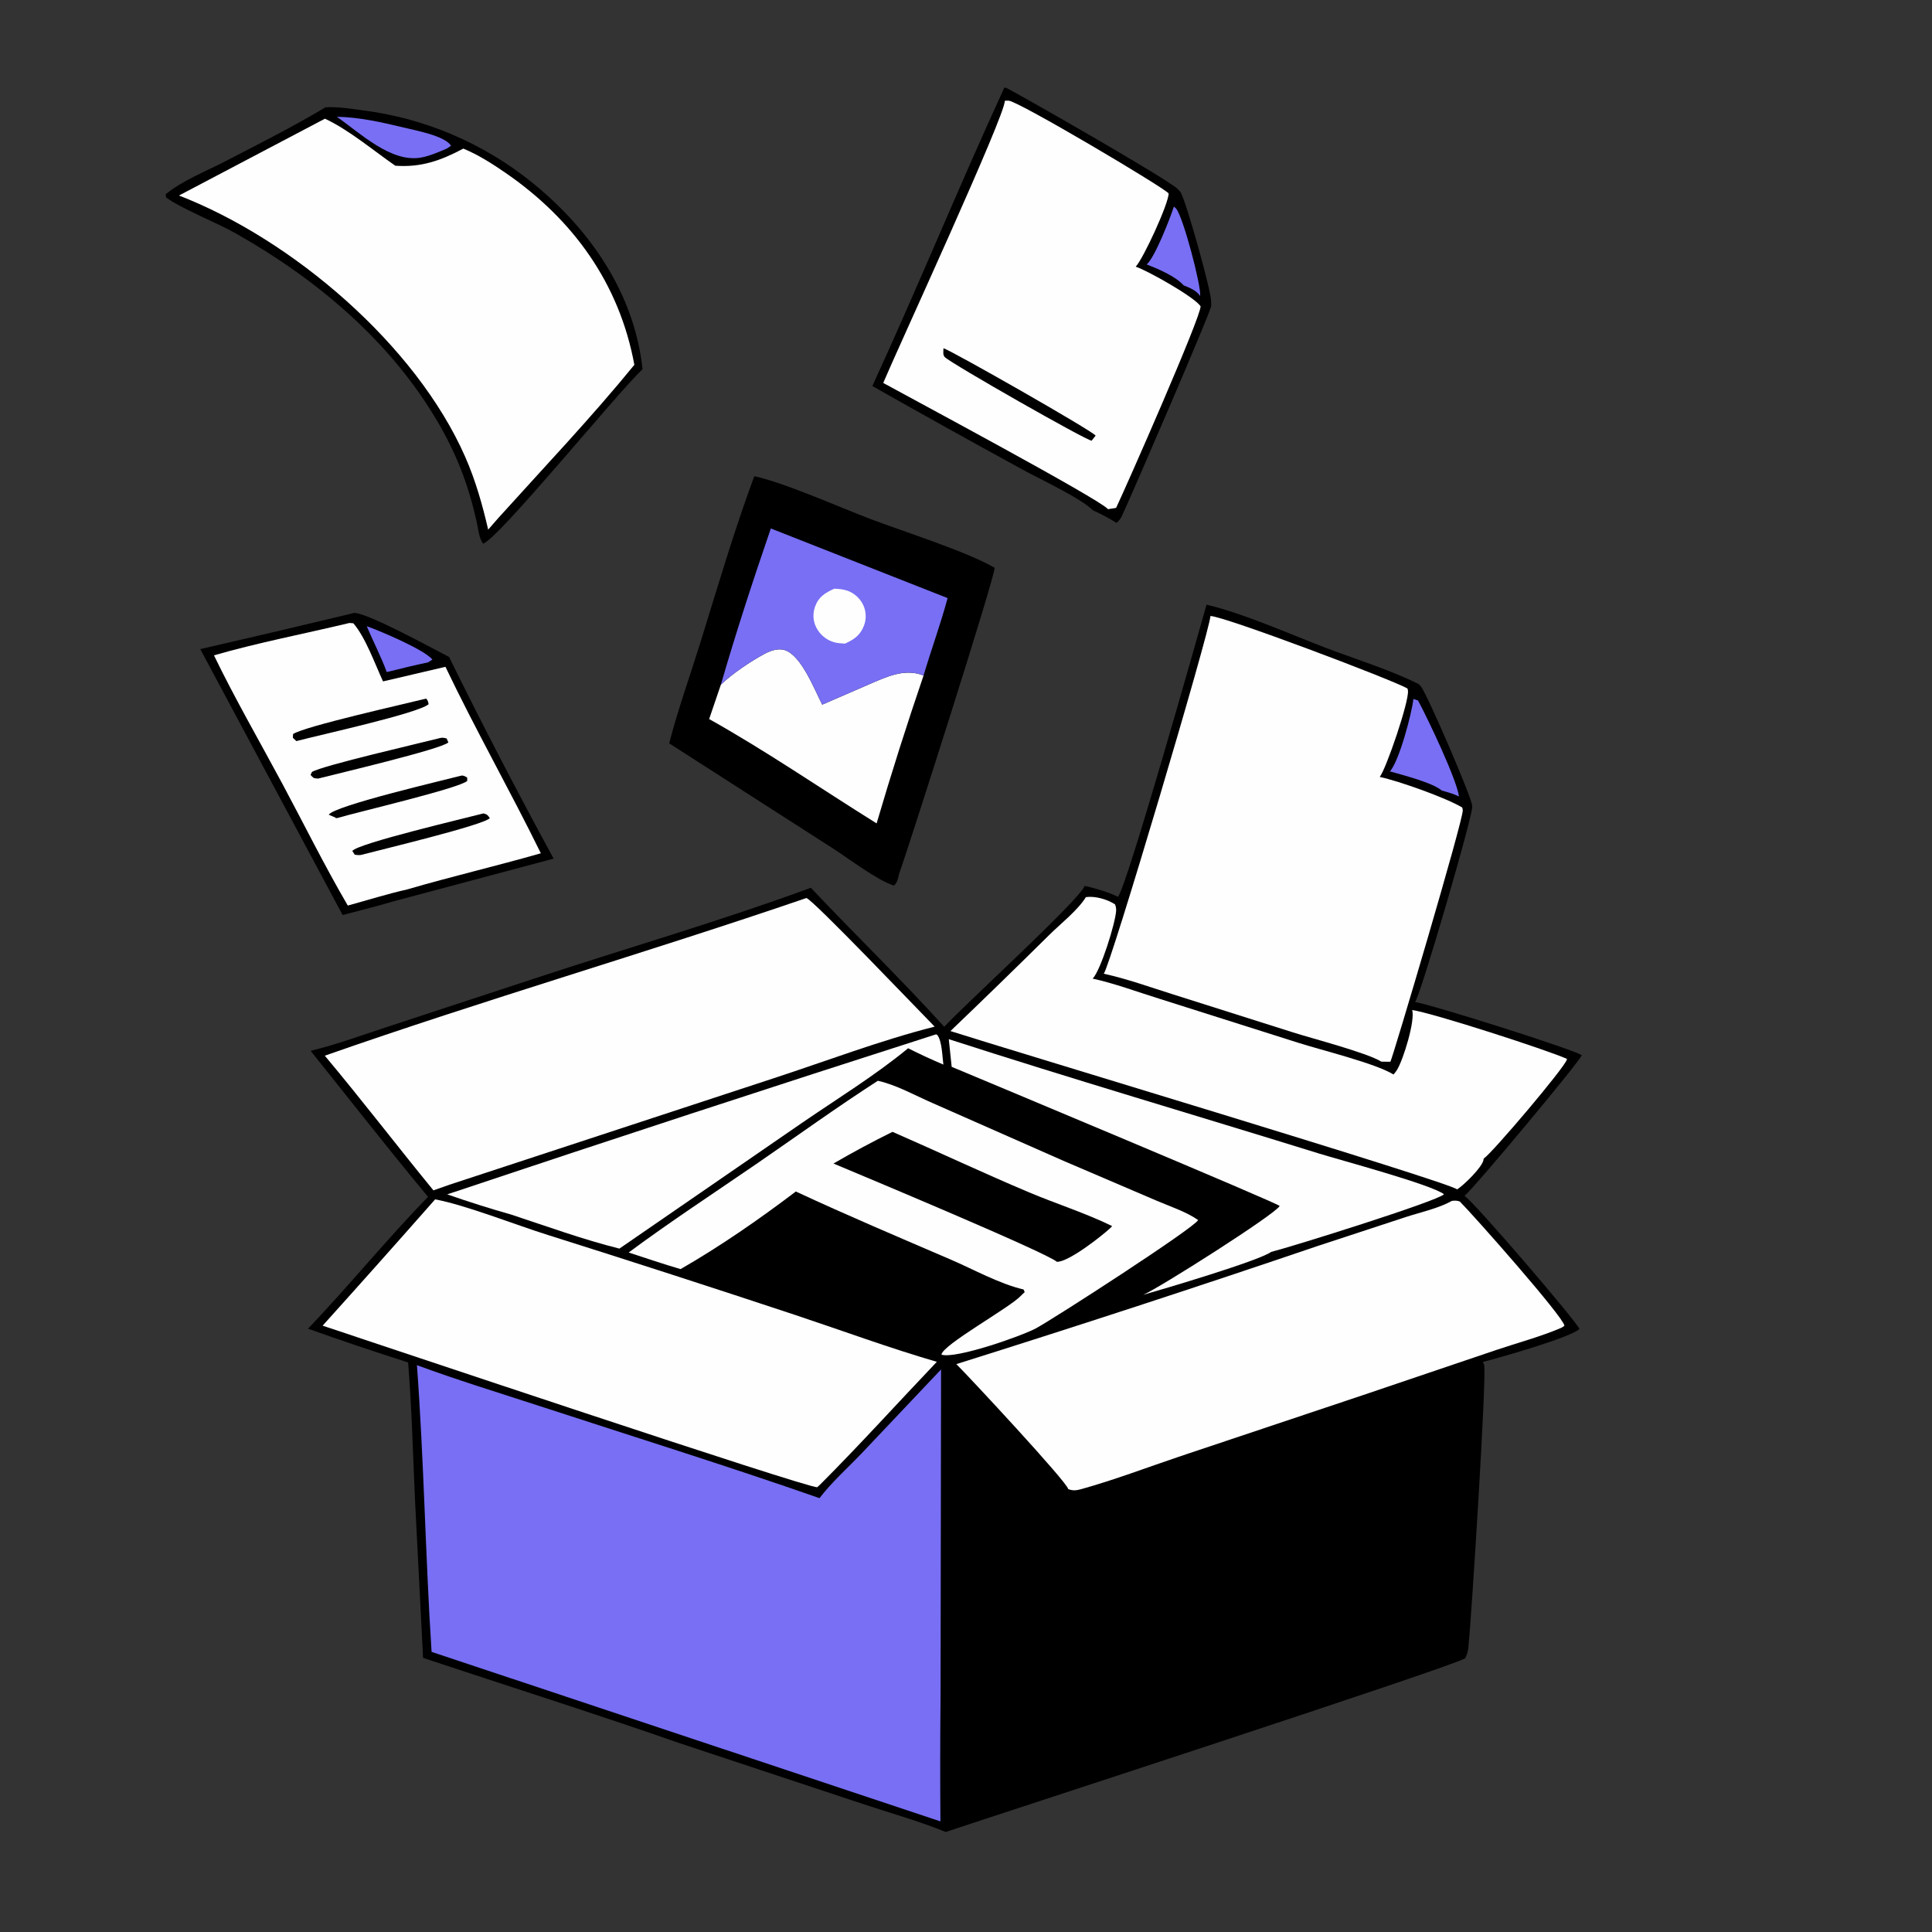 <?xml version="1.0" encoding="utf-8" ?>
<svg xmlns="http://www.w3.org/2000/svg" xmlns:xlink="http://www.w3.org/1999/xlink" width="1024" height="1024">
	<rect width="100%" height="100%" fill="#333333" stroke="none"/>
	<clipPath id="cl_3">
		<rect x="6.1035156e-05" width="1024" height="1024"/>
	</clipPath>
	<g clip-path="url(#cl_3)">
		<path fill="none" transform="translate(-512 0)" d="M0 0L2046.25 0C2048.75 3.753 2047.99 9.762 2047.99 14.121L2048.02 767.612L2048.01 954.147C2048.01 967.073 2049.66 1011.74 2047.62 1020.8C2047.36 1021.98 2046.85 1022.96 2046.25 1024L0 1024L0 0Z"/>
		<path transform="translate(-512 0)" d="M698.626 325.143C698.799 325.075 698.964 324.984 699.144 324.939C704.692 323.537 742.448 344.371 750.026 348.208C767.617 384.065 786.333 420.014 805.422 455.088L720.41 477.772C711.533 480.381 702.539 482.629 693.592 484.983L618.15 344.049Q658.436 334.803 698.626 325.143Z"/>
		<path fill="#786FF4" transform="translate(-512 0)" d="M706.385 331.909C713.183 334.283 737.099 344.398 741.182 349.61L738.791 351.107C731.483 352.547 724.235 354.467 716.994 356.215C713.964 348.012 709.803 339.995 706.385 331.909Z"/>
		<path fill="#FEFEFE" transform="translate(-512 0)" d="M697.184 330.193L699.264 330.34C705.793 337.899 710.731 351.935 715.014 361.154L748.104 353.429C764.03 386.816 782.363 419.051 798.663 452.255C775.134 459.005 751.276 464.559 727.773 471.429C717.255 473.803 706.749 477.111 696.339 479.967C684.031 458.928 673.15 436.835 661.619 415.342C649.5 392.753 636.573 370.407 625.401 347.342C648.902 340.56 673.374 335.917 697.184 330.193Z"/>
		<path transform="translate(-512 0)" d="M768.279 431.118C770.306 431.731 770.373 431.868 771.609 433.604C769.036 437.164 712.046 450.82 703.214 453.16C702.153 453.316 701.11 453.137 700.046 453.035L698.733 451.025C701.635 446.989 759.653 433.411 768.279 431.118Z"/>
		<path transform="translate(-512 0)" d="M737.849 370.275C738.875 371.334 738.865 371.836 739.184 373.245C733.672 378.1 681.071 389.616 669.078 392.795L667.237 391.051L667.32 389.066C673.465 384.94 726.703 373.071 737.849 370.275Z"/>
		<path transform="translate(-512 0)" d="M756.498 411.108C757.722 410.912 758.579 411.54 759.615 412.099L759.653 413.858C756.169 417.636 700.824 430.561 690.593 433.631L689.553 433.454L689.831 433.356L686.247 431.806C689.14 427.026 748.117 413.312 756.498 411.108Z"/>
		<path transform="translate(-512 0)" d="M745.166 391.193C746.485 390.817 747.419 391.09 748.707 391.395L749.644 393.466C746.734 396.887 688.638 410.583 681.267 412.497C680.579 412.675 680.857 412.656 680.133 412.623C678.021 412.524 678.036 412.246 676.607 410.736L677.328 409.157C683.055 405.699 735.225 393.761 745.166 391.193Z"/>
		<path transform="translate(-512 0)" d="M911.792 252.39C928.133 255.958 956.935 268.858 973.658 275.199C990.428 281.558 1024.84 292.491 1039.16 300.942C1039.54 305.334 993.284 450.036 988.504 463.304C987.877 465.941 987.764 467.373 985.876 469.402C977.149 466.768 961.539 454.826 953.031 449.404L866.674 393.988C871.382 375.792 877.884 357.787 883.455 339.821C892.524 310.566 901.136 281.115 911.792 252.39Z"/>
		<path fill="#FEFEFE" transform="translate(-512 0)" d="M894.073 362.884C900.015 357.151 909.566 350.72 916.901 346.724C920.188 344.933 924.526 343.313 928.254 344.675C936.987 347.864 943.771 365.714 947.8 373.467L972.263 362.858C981.699 358.83 991.382 353.984 1001.5 358.044Q988.214 396.962 976.622 436.418C947.227 418.1 918.056 398.002 887.863 381.115L894.073 362.884Z"/>
		<path fill="#786FF4" transform="translate(-512 0)" d="M920.559 280.1L1014.25 317C1010.55 330.769 1005.56 344.346 1001.5 358.044C991.382 353.984 981.699 358.83 972.263 362.858L947.8 373.467C943.771 365.714 936.987 347.864 928.254 344.675C924.526 343.313 920.188 344.933 916.901 346.724C909.566 350.72 900.015 357.151 894.073 362.884C902.115 335.139 911.163 307.422 920.559 280.1Z"/>
		<path fill="#FEFEFE" transform="translate(-512 0)" d="M954.139 312.036C956.383 312.078 958.977 312.328 961.099 313.062C964.656 314.293 967.77 317.076 969.42 320.453Q969.734 321.095 969.982 321.766Q970.229 322.437 970.407 323.129Q970.584 323.822 970.69 324.529Q970.796 325.236 970.829 325.95Q970.863 326.664 970.823 327.378Q970.783 328.092 970.67 328.798Q970.558 329.504 970.374 330.195Q970.19 330.886 969.936 331.554C967.978 336.7 964.709 338.93 959.865 341.135C957.929 341.012 955.852 340.923 953.983 340.373Q953.23 340.149 952.503 339.85Q951.777 339.55 951.085 339.179Q950.393 338.807 949.742 338.366Q949.092 337.926 948.489 337.422Q947.887 336.917 947.339 336.354Q946.792 335.791 946.304 335.174Q945.817 334.558 945.394 333.896Q944.972 333.233 944.62 332.531C942.849 329.052 942.708 325.041 944.048 321.39C945.932 316.259 949.374 314.235 954.139 312.036Z"/>
		<path transform="translate(-512 0)" d="M1044.31 46.463C1044.56 46.468 1044.81 46.463 1045.06 46.478C1046.2 46.547 1132.61 95.81 1136.23 100.24C1136.75 100.712 1137.21 101.208 1137.64 101.766C1140.34 105.323 1154.58 156.242 1153.9 160.011C1153.97 160.754 1153.99 161.484 1153.94 162.23C1153.74 165.342 1111.17 263.878 1106.64 273.456C1105.94 274.946 1105.03 276.038 1103.83 277.161C1099.72 274.646 1095.71 272.457 1091.3 270.491C1084.51 263.79 1063.35 254.07 1053.86 248.828Q1013.94 227.021 974.364 204.609C998.44 152.252 1020.22 98.802 1044.31 46.463Z"/>
		<path fill="#786FF4" transform="translate(-512 0)" d="M1134.2 109.491C1134.71 109.903 1135.09 110.243 1135.5 110.758C1139.18 115.382 1148.66 151.219 1148.12 156.876C1146.04 153.844 1142.56 152.574 1139.3 151.212C1135.22 146.492 1125.59 142.418 1119.8 140.164C1124.22 136.181 1132.09 115.906 1134.2 109.491Z"/>
		<path fill="#FEFEFE" transform="translate(-512 0)" d="M1044.55 53.425C1045.26 53.353 1045.96 53.313 1046.68 53.37C1052.02 53.794 1128.24 98.938 1131.4 102.507C1131.48 107.792 1117.92 137.234 1113.95 141.341C1120.27 143.425 1144.96 157.344 1148.33 162.309C1148.87 167.196 1109.02 257.749 1103.55 269.202L1099.25 269.877C1095.61 264.944 993.418 210.292 980.131 202.974C987.196 186.03 1045.3 60.118 1044.55 53.425Z"/>
		<path transform="translate(-512 0)" d="M1012.05 184.564C1016.6 185.981 1090.78 228.21 1092.7 230.884L1090.59 233.571C1087.96 233.598 1016.59 192.979 1012.77 189.282C1011.61 188.156 1012.05 186.148 1012.05 184.564Z"/>
		<path transform="translate(-512 0)" d="M684.519 56.879C690.898 56.479 698.013 57.648 704.321 58.489Q707.389 58.878 710.443 59.373Q713.496 59.868 716.53 60.468Q719.564 61.069 722.575 61.774Q725.587 62.479 728.572 63.289Q731.557 64.098 734.512 65.011Q737.467 65.923 740.389 66.938Q743.311 67.952 746.196 69.068Q749.081 70.183 751.925 71.398Q754.77 72.612 757.57 73.925Q760.371 75.238 763.124 76.647Q765.878 78.056 768.58 79.56Q771.283 81.064 773.932 82.66Q776.581 84.257 779.173 85.944Q781.765 87.632 784.297 89.409Q786.829 91.185 789.298 93.048Q791.766 94.912 794.169 96.859C824.952 121.759 848.263 155.667 852.563 195.678C839.314 208.052 776.477 285.373 768.027 288.178C765.807 285.147 765.37 279.73 764.542 276.074C760.139 256.645 754.005 240.655 743.861 223.376C718.743 180.593 679.713 147.857 636.919 123.687C626.644 117.884 608.234 110.681 600.005 104.642L599.839 102.939C608.469 95.822 620.83 90.942 630.845 85.771C648.844 76.476 667.123 67.256 684.519 56.879Z"/>
		<path fill="#786FF4" transform="translate(-512 0)" d="M690.507 61.907C701.905 62.025 714.783 64.862 725.866 67.583C731.923 69.07 747.829 71.924 751.054 77.265L748.699 78.81C744.299 80.631 739.749 82.714 735.035 83.531C719.154 86.284 702.855 70.456 690.507 61.907Z"/>
		<path fill="#FEFEFE" transform="translate(-512 0)" d="M684.228 62.911C696.964 68.844 709.874 79.775 721.507 87.825C735.166 88.864 745.748 85.043 757.566 78.758C765.361 81.968 772.869 86.751 779.792 91.512C815.78 116.258 840.285 150.248 848.221 193.365C825.475 221.25 800.325 247.725 776.209 274.45L770.742 280.708C767.68 267.442 764.022 254.541 758.525 242.051C732.509 182.934 667.132 126.959 606.857 103.627L684.228 62.911Z"/>
		<path transform="translate(-512 0)" d="M1151.49 320.497C1170.57 324.9 1195.57 336.074 1214.42 343.265C1230.66 349.457 1248.34 354.848 1263.86 362.535C1264.31 362.932 1264.76 363.358 1265.13 363.829C1268.68 368.405 1292.53 423.735 1292.24 427.03C1292.26 427.172 1292.29 427.313 1292.31 427.456C1292.84 431.78 1265.15 526.838 1262.02 531.101C1270.77 532.425 1343.54 555.425 1350.38 559.231C1349.8 562.054 1293.53 629.492 1288.23 633.821C1294.22 638.019 1347.98 700.828 1349.14 704.394C1344.14 709.014 1306.24 719.769 1297.92 721.874C1298.23 722.383 1298.47 722.8 1298.62 723.38C1300.08 728.81 1291.95 856.692 1290.3 872.976C1290.08 875.148 1289.61 876.93 1288.62 878.88C1284.64 882.481 1037.78 962.743 1013.24 970.99C998.989 965.127 983.631 960.916 968.989 956.015L872.226 923.928C827.166 908.165 781.538 893.798 736.239 878.713L732.013 795.997C730.868 771.391 730.296 746.672 728.304 722.119Q701.626 713.641 675.262 704.23C697.033 681.456 716.878 656.914 738.87 634.353C717.735 608.913 697.337 582.783 676.647 556.975C690.862 553.504 704.894 548.289 718.823 543.759L795.654 518.509C844.223 502.492 893.782 488.192 941.773 470.538C965.098 495.309 989.638 518.982 1012.46 544.221C1023.71 532.077 1084.01 477.157 1086.91 469.524C1092.55 470.833 1099.35 472.768 1104.54 475.338C1109.12 470.558 1146.83 337.061 1151.49 320.497Z"/>
		<path fill="#786FF4" transform="translate(-512 0)" d="M1261.13 370.488L1263.59 371.275C1268.66 380.68 1284.14 413.142 1285.29 422.173C1282.36 420.69 1279.32 419.885 1276.17 419.012C1271.42 414.85 1255.29 410.739 1248.66 408.845C1253.5 403.727 1260.26 378.28 1261.13 370.488Z"/>
		<path fill="#FEFEFE" transform="translate(-512 0)" d="M1014.87 550.78C1079.9 571.784 1145.56 591.054 1210.83 611.31C1222.37 614.89 1270.74 627.846 1277.37 632.988C1273.42 636.79 1197.38 660.586 1185.73 663.546C1179.33 668.22 1128.73 683.228 1117.92 686.282C1126.41 682.679 1187.73 643.727 1190.26 639.192C1188.33 637.274 1033.9 572.758 1016.41 565.444L1014.87 550.78Z"/>
		<path fill="#FEFEFE" transform="translate(-512 0)" d="M1008.11 548.222L1008.77 548.543C1011.34 551.813 1011.42 560.035 1012.01 564.26C1005.68 561.535 999.469 558.723 993.333 555.594C975.832 570.016 955.684 582.388 936.94 595.241L840.297 661.787C821.026 656.98 801.812 649.972 782.936 643.755Q765.824 638.904 749.034 633.035Q878.304 589.807 1008.11 548.222Z"/>
		<path fill="#FEFEFE" transform="translate(-512 0)" d="M977.282 572.833C986.758 574.854 997.416 580.799 1006.4 584.696L1075.56 615.219L1124.75 636.273C1131.89 639.367 1140.72 642.203 1147.04 646.655C1145.01 650.849 1070.35 699.077 1061.05 704.057C1053.35 708.181 1018.7 720.34 1011 718.014C1011.33 712.898 1047.24 693.098 1053.14 686.756C1053.24 686.655 1053.33 686.55 1053.42 686.447L1055.11 684.844L1054.52 683.452C1041.66 680.459 1028.05 672.821 1015.81 667.559C988.365 655.758 960.893 644.126 933.803 631.518C914.842 645.957 893.421 660.781 872.723 672.649C863.487 669.98 854.354 666.811 845.205 663.855C867.216 647.532 890.319 632.419 912.912 616.902C934.324 602.196 955.447 586.896 977.282 572.833Z"/>
		<path transform="translate(-512 0)" d="M985.043 599.898C1009.17 610.433 1032.98 621.663 1057.25 631.901C1071.74 638.016 1087.38 642.964 1101.46 649.845C1100.98 650.41 1100.98 650.437 1100.35 651.024C1095.5 655.469 1078.17 669.035 1072.15 668.777C1066.76 663.923 969.624 623.339 953.762 616.697Q969.118 607.768 985.043 599.898Z"/>
		<path fill="#FEFEFE" transform="translate(-512 0)" d="M1087.56 475.484C1092.43 474.795 1098.93 476.661 1103 479.339C1103.4 480.35 1103.63 481.521 1103.58 482.617C1103.24 489.173 1095.39 514.299 1091.15 518.681C1102.86 521.254 1114.74 525.709 1126.22 529.267L1199.93 552.635C1212.23 556.575 1240.95 563.548 1250.59 569.499C1251.29 568.7 1251.9 567.942 1252.46 567.031C1255.86 561.473 1262.11 541.023 1260.49 535.336C1271.25 536.858 1332.01 556.494 1342.51 561.229C1342.48 561.366 1342.47 561.504 1342.44 561.64C1341.58 565.486 1303.13 610.926 1298.32 614.153C1298.32 614.326 1298.34 614.501 1298.31 614.672C1297.63 618.692 1287.8 628.192 1284.32 630.409C1280.07 626.449 1045.83 556.143 1015.76 546.481Q1042.19 521.197 1068.19 495.469C1074.18 489.552 1083.17 482.55 1087.56 475.484Z"/>
		<path fill="#FEFEFE" transform="translate(-512 0)" d="M1281.51 636.496C1283.15 636.307 1284.17 636.266 1285.73 636.829C1292.86 643.913 1340.4 697.651 1341.19 702.638C1340.63 703.087 1340.13 703.501 1339.46 703.79C1328.57 708.479 1316.21 711.737 1304.94 715.552L1234.01 739.572L1138.01 771.698C1120.49 777.573 1102.82 784.357 1085.03 789.286C1082.49 789.989 1080.67 790.209 1078.17 789.245C1077.74 785.657 1025.5 729.572 1018.88 723.007Q1115.03 692.816 1210.44 660.38L1257.03 645.08C1264.78 642.551 1274.49 640.456 1281.51 636.496Z"/>
		<path fill="#FEFEFE" transform="translate(-512 0)" d="M742.621 635.691C758.73 638.659 785.725 649.372 802.665 654.656Q868.445 675.397 933.91 697.109C958.713 705.365 983.448 714.505 1008.54 721.791C987.886 743.477 967.8 765.731 946.627 786.914L945.159 788.25C940.796 789.08 709.075 711.261 682.995 702.632Q712.997 669.33 742.621 635.691Z"/>
		<path fill="#FEFEFE" transform="translate(-512 0)" d="M939.381 475.979C942.227 476.122 999.806 536.462 1007.38 544.14C978.802 551.372 950.183 562.299 922.141 571.474L750.239 627.918L741.723 630.923C722.37 607.266 703.772 582.966 684.15 559.537C768.571 529.935 854.724 504.983 939.381 475.979Z"/>
		<path fill="#FEFEFE" transform="translate(-512 0)" d="M1153.56 326.493C1160.94 326.664 1248.78 359.815 1257.98 364.905C1258.16 365.469 1258.15 365.356 1258.24 366.065C1258.96 371.56 1246.79 407.277 1243.3 411.789C1253.54 413.996 1278.34 422.804 1287.03 428.005C1287.18 428.66 1287.2 428.657 1287.3 429.42C1287.84 433.748 1249.98 561.339 1248.93 562.744L1244.19 562.707C1236.15 557.848 1207.72 550.51 1197.38 547.208L1133.92 527.1C1121.77 523.284 1109.43 518.813 1097 516.086C1100.32 512.748 1153.36 333.913 1153.56 326.493Z"/>
		<path fill="#786FF4" transform="translate(-512 0)" d="M732.984 723.559C754.121 731.39 775.783 737.984 797.213 744.983C846.894 761.208 897.028 776.816 946.357 794.052C952.707 785.691 961.307 778.039 968.599 770.395L1010.78 725.822L1010.52 899.099Q1010.18 932.23 1010.45 965.361L740.744 875.525C737.473 824.934 736.715 774.093 732.984 723.559Z"/>
		<path fill="none" transform="translate(-512 0)" d="M1292.09 724.499C1293.21 724.744 1293.56 725.175 1294.31 726.011C1294.35 737.831 1287.59 869.841 1284.43 875.578C1279.13 879.795 1043.33 956.443 1014.79 965.786L1014.87 901.25L1015.25 725.237C1022.83 733.754 1076.99 790.748 1077.81 795.795C1100.61 791.216 1132.97 777.849 1155.97 770.207L1243.99 740.846C1260 735.488 1276.34 730.565 1292.09 724.499Z"/>
	</g>
</svg>
